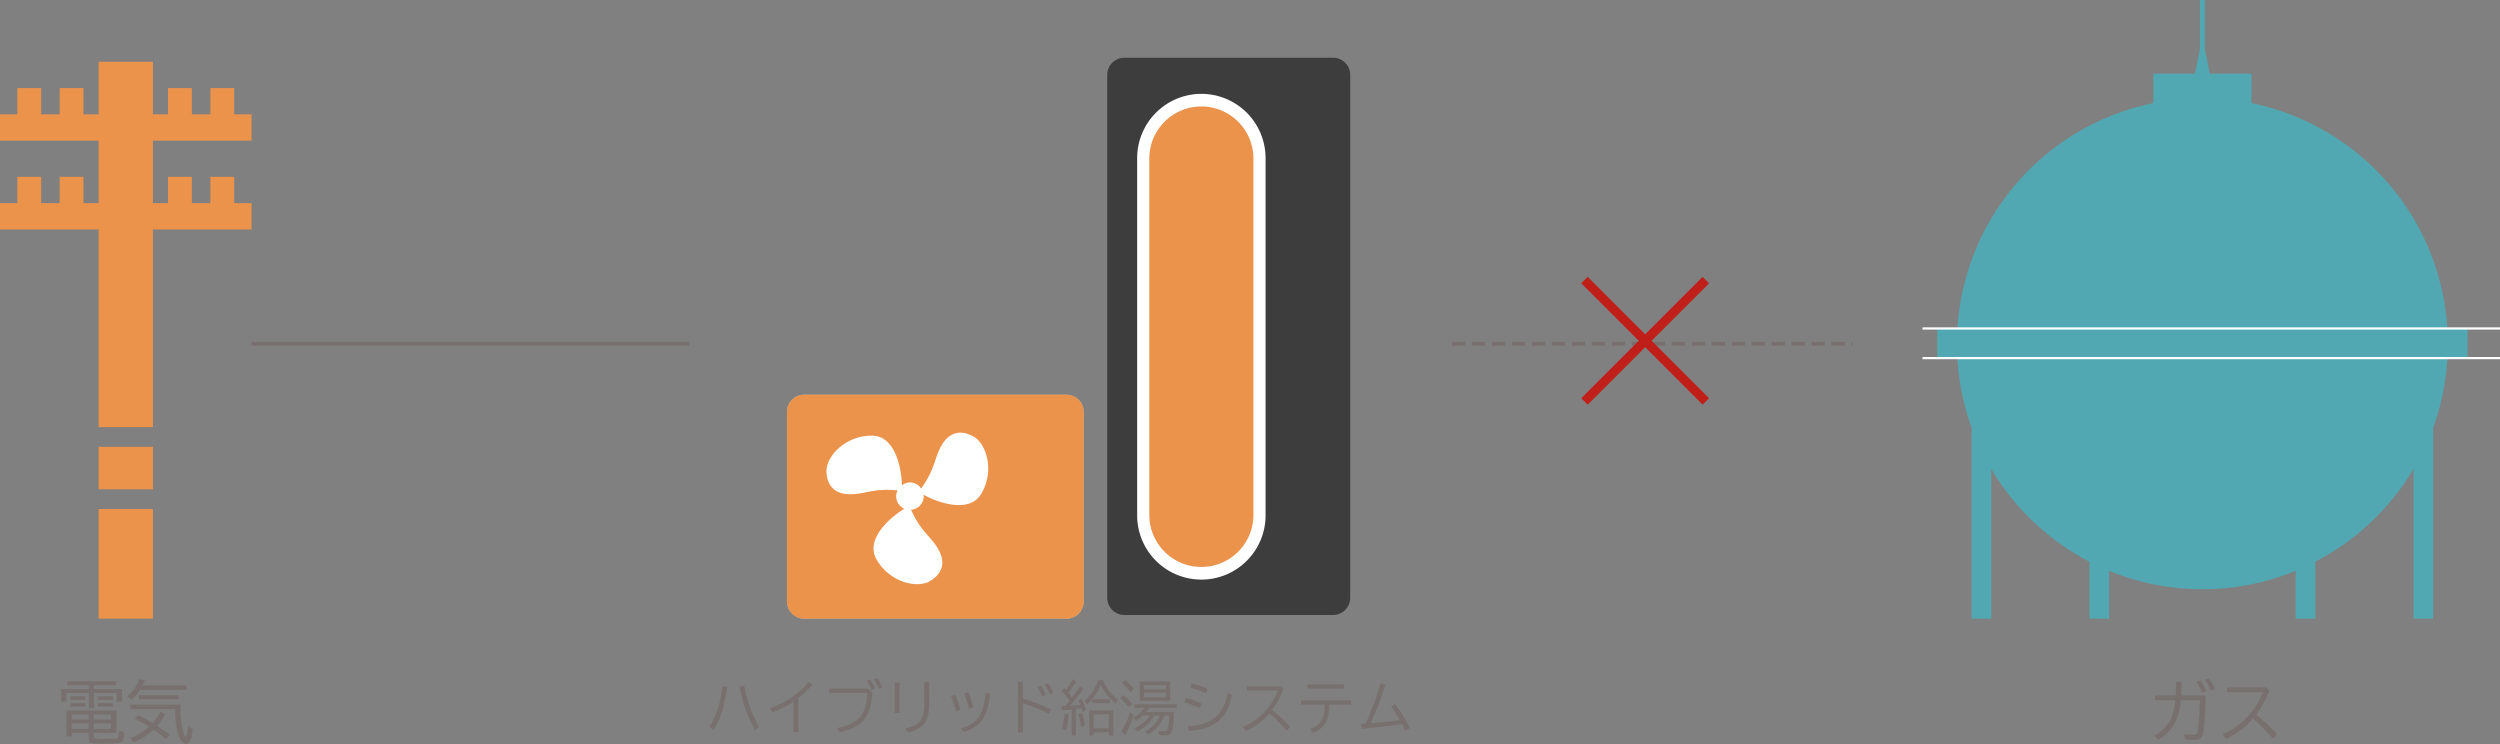 <svg xmlns="http://www.w3.org/2000/svg" width="549.463" height="163.514" viewBox="0 0 549.463 163.514"><rect x="0" y="0" width="549.463" height="163.514" fill="#808080" stroke="none"/><g transform="translate(-1446.5 11599.277)"><path d="M6.885-10.665H.8v2.76H1.95V-9.81H6.885v3.345H8.01V-9.81h5.01v1.92h1.17v-2.775H8.01v-.855h4.83v-.885H2.16v.885H6.885Zm1.08,9.63h4.95v-4.92H1.965V-.27h1.17v-.765h3.69V.105c0,1.08.345,1.215,3.21,1.215,1.17,0,2.775-.06,3.345-.135A1.24,1.24,0,0,0,14.235.8a3.781,3.781,0,0,0,.405-1.98l-1.1-.405C13.485-.18,13.4.09,12.96.18c-.24.045-1.6.105-2.61.105A15.266,15.266,0,0,1,8.31.18C8.04.135,7.965.03,7.965-.3ZM6.825-5.07v1.08H3.135V-5.07Zm1.14,0h3.78v1.08H7.965ZM6.825-3.09v1.17H3.135V-3.09Zm1.14,0h3.78v1.17H7.965ZM2.79-9.06v.78h3.3v-.78Zm0,1.485v.75h3.3v-.75ZM8.805-9.06v.78h3.4v-.78Zm0,1.485v.75h3.4v-.75Zm9.885-3.9a8.844,8.844,0,0,0,.525-1.125l-1.23-.255a8.662,8.662,0,0,1-2.625,3.75l.915.8A10.291,10.291,0,0,0,18.12-10.5H28.335v-.975Zm8.37,4.23H15.99v.975h9.87v.135a18.131,18.131,0,0,0,.7,5.535c.405,1.2,1.11,2,1.74,2,.735,0,1.14-.9,1.425-3.2l-1.05-.72c-.12,1.335-.345,2.355-.525,2.355-.075,0-.225-.255-.375-.645a18.661,18.661,0,0,1-.72-6ZM16.755,1.02A13.2,13.2,0,0,0,21.1-1.74,33.341,33.341,0,0,1,23.9.315l.78-.93c-.945-.72-1.335-1-2.79-1.965A13.237,13.237,0,0,0,23.655-5.2l-1.08-.48A11.828,11.828,0,0,1,20.91-3.2c-1.23-.75-2.04-1.215-3.165-1.77L17-4.14A34.076,34.076,0,0,1,20.13-2.385,11.514,11.514,0,0,1,15.96.075ZM17.88-9.345v.915h8.76v-.915Z" transform="translate(1459.144 -11437.158)" fill="#78706e"/><path d="M1.575-9.27v1.065h4.47A12.586,12.586,0,0,1,4.92-3.765,9.223,9.223,0,0,1,1.44-.42l.81.93A10.076,10.076,0,0,0,5.925-3.135a13.491,13.491,0,0,0,1.32-5.07h4.2a55.439,55.439,0,0,1-.48,6.81c-.12.63-.27.75-.93.75a13.481,13.481,0,0,1-2.07-.18L8.19.375A16.28,16.28,0,0,0,10.035.5C11.34.5,11.85.2,12.12-.72a48.278,48.278,0,0,0,.555-8.55H7.335c.06-1.1.09-2.1.09-2.97h-1.2c-.015,1.215-.045,2.16-.105,2.97Zm11.265-.975a12.888,12.888,0,0,0-1.32-2.37l-.9.345a10.97,10.97,0,0,1,1.305,2.415Zm1.92-.45a10.231,10.231,0,0,0-1.32-2.34l-.87.315a12.322,12.322,0,0,1,1.305,2.415Zm2.655-.345v1.065h7.83A15.948,15.948,0,0,1,16.44-.78L17.13.285A15.8,15.8,0,0,0,23.115-4.2,48.864,48.864,0,0,1,27.51.225l.9-.99a36.456,36.456,0,0,0-4.6-4.305,21.785,21.785,0,0,0,2.91-5.3l-.735-.675Z" transform="translate(1918.554 -11437.158)" fill="#78706e"/><path d="M820,81.515V75.04h-4.422A53.974,53.974,0,0,0,772.519,25.4V18.923h-9.161l-1.093-5.448V2.734h-1.079V13.475L760.1,18.923h-9.166V25.4a53.978,53.978,0,0,0-43.06,49.639h-4.421v6.475h4.421a53.751,53.751,0,0,0,3.131,15.206V138.71h4.316v-32.9a54.216,54.216,0,0,0,21.585,20.377V138.71h4.314V128.193a54,54,0,0,0,41.011,0V138.71h4.318V126.185A54.184,54.184,0,0,0,808.13,105.81v32.9h4.318V96.724a53.735,53.735,0,0,0,3.131-15.209Z" transform="translate(1168.827 -11602.011)" fill="#51a8b2"/><path d="M33.607,30.934H55.288V25.153h-3.81V19.371H46.239v5.781H42.173V19.371h-5.24v5.781H33.607V13.59H21.68V25.153H18.353V19.371H13.114v5.781H9.048V19.371H3.809v5.781H0v5.781H21.68V44.665H18.353V38.884H13.114v5.781H9.048V38.884H3.809v5.781H0v5.784H21.68V93.891H33.607V50.449H55.288V44.665h-3.81V38.884H46.239v5.781H42.173V38.884h-5.24v5.781H33.607Z" transform="translate(1446.5 -11599.297)" fill="#eb924b"/><path d="M0,0H11.926V9.335H0Z" transform="translate(1468.182 -11501.069)" fill="#eb924b"/><path d="M0,0H11.926V24.095H0Z" transform="translate(1468.182 -11487.396)" fill="#eb924b"/><path d="M563.443,72.135H505.777A3.785,3.785,0,0,0,502,75.916V117.58a3.786,3.786,0,0,0,3.781,3.782h57.666a3.787,3.787,0,0,0,3.779-3.782V75.916a3.787,3.787,0,0,0-3.779-3.781" transform="translate(1117.462 -11584.66)" fill="#bbb"/><path d="M563.443,72.135H505.777A3.785,3.785,0,0,0,502,75.916V117.58a3.786,3.786,0,0,0,3.781,3.782h57.666a3.787,3.787,0,0,0,3.779-3.782V75.916a3.787,3.787,0,0,0-3.779-3.781" transform="translate(1117.462 -11584.66)" fill="#eb924b"/><path d="M541.348,79.7c-2.672-1.543-5.315-1.193-7.1,1.9-1.693,2.934-1.311,5.044-4.5,9.489a2.859,2.859,0,0,0-4.216-.709c-.083-3.624-1.4-10.918-6.626-10.918-5.9,0-9.955,4.6-9.955,7.689s1.624,5.194,5.19,5.194c3.375,0,5.016-1.377,10.434-.85a2.967,2.967,0,0,0,1.487,4.035c-3.109,1.9-8.7,6.67-6.1,11.171,2.951,5.107,8.964,6.324,11.639,4.785s3.69-4,1.9-7.1c-1.695-2.928-3.71-3.654-5.963-8.63a3,3,0,0,0,2.785-2.979,2.932,2.932,0,0,0-.066-.33c3.18,1.745,10.149,4.244,12.76-.274,2.957-5.112,1-10.926-1.669-12.474" transform="translate(1119.2 -11582.992)" fill="#fff"/><path d="M126.925.245H0V-.245H126.925Z" transform="translate(1869.038 -11527.082)" fill="#fff"/><path d="M126.925.245H0V-.245H126.925Z" transform="translate(1869.038 -11520.572)" fill="#fff"/><path d="M96.233.425H0v-.85H96.233Z" transform="translate(1501.787 -11523.716)" fill="#78706e"/><path d="M88.049.425H87.8v-.85h.249Zm-1.712,0H83.41v-.85h2.927Zm-4.39,0H79.02v-.85h2.927Zm-4.39,0H74.63v-.85h2.927Zm-4.39,0H70.24v-.85h2.927Zm-4.39,0H65.85v-.85h2.927Zm-4.39,0H61.46v-.85h2.927ZM60,.425H57.07v-.85H60Zm-4.39,0H52.68v-.85h2.927Zm-4.39,0H48.29v-.85h2.927Zm-4.39,0H43.9v-.85h2.927Zm-4.39,0H39.51v-.85h2.927Zm-4.39,0H35.12v-.85h2.927Zm-4.39,0H30.73v-.85h2.927Zm-4.39,0H26.34v-.85h2.927Zm-4.39,0H21.95v-.85h2.927Zm-4.39,0H17.56v-.85h2.927Zm-4.39,0H13.17v-.85H16.1Zm-4.39,0H8.78v-.85h2.927Zm-4.39,0H4.39v-.85H7.317Zm-4.39,0H0v-.85H2.927Z" transform="translate(1765.633 -11523.716)" fill="#78706e"/><path d="M610.472,13.526h-45.85a3.785,3.785,0,0,0-3.779,3.781V132.232a3.783,3.783,0,0,0,3.779,3.779h45.85a3.784,3.784,0,0,0,3.779-3.779V17.307a3.787,3.787,0,0,0-3.779-3.781" transform="translate(1129.007 -11600.12)" fill="#3d3d3d"/><path d="M580.221,19.882a14.127,14.127,0,0,0-14.113,14.11v78.537a14.111,14.111,0,0,0,28.223,0V33.992a14.125,14.125,0,0,0-14.11-14.11" transform="translate(1130.323 -11598.531)" fill="#fff"/><path d="M591.126,111.994a11.441,11.441,0,0,1-22.881,0V33.457a11.441,11.441,0,0,1,22.881,0Z" transform="translate(1130.857 -11597.998)" fill="#eb924b"/><path d="M25.958,27.373-.707.707.707-.707,27.372,25.959Z" transform="translate(1794.747 -11537.716)" fill="#c01e18"/><path d="M.707,27.373-.707,25.959,25.959-.707,27.373.707Z" transform="translate(1794.745 -11537.716)" fill="#c01e18"/><path d="M1.82.052C3.211-1.833,4.342-5.4,4.862-9.438l-1.04-.221C3.588-6.474,2.327-2.548.962-.728ZM11.856-.663A29.787,29.787,0,0,1,8.593-9.776l-.988.312A31.889,31.889,0,0,0,10.959.052ZM19.448.507h1.04V-6.968a26.15,26.15,0,0,0,3.185-3l-.884-.559a18.976,18.976,0,0,1-8.528,5.759l.572.91A21.615,21.615,0,0,0,19.448-6.2Zm7.878-9.568v.949h8.333C35.581-3.51,33.6-1.222,29-.39l.533.923C34.58-.585,36.53-2.938,36.777-8.216l-.988-.845Zm10,0A8.808,8.808,0,0,0,36.3-11.076l-.78.247a9.556,9.556,0,0,1,1,2.067Zm1.625-.3A8.616,8.616,0,0,0,37.9-11.323l-.767.234a8.488,8.488,0,0,1,1.027,2.028Zm2.73-1.04v6.7h1.066v-6.7Zm6.513-.13v4.368c.052,3.848-.819,5.057-4.186,5.837l.559.936c3.718-1,4.758-2.522,4.693-6.786V-10.53Zm7.9,6.11a17.965,17.965,0,0,0-1.17-3.393l-.858.429a17.651,17.651,0,0,1,1.092,3.341Zm2.86-.533a18.388,18.388,0,0,0-1.079-3.341l-.923.377A18.257,18.257,0,0,1,58.019-4.6ZM56.8.494c3.822-1.2,5.213-3.185,5.889-8.4l-.975-.286c-.52,4.927-1.872,6.864-5.447,7.852ZM68.77-10.543V.585h1.066V-5.85A42.107,42.107,0,0,1,75.53-3.536l.533-.949a41.827,41.827,0,0,0-6.227-2.392v-3.666Zm6.149,2.9a9.13,9.13,0,0,0-1.157-2.119L73-9.451a11.2,11.2,0,0,1,1.131,2.119Zm1.612-.546a8.927,8.927,0,0,0-1.144-2.054l-.754.273a9.842,9.842,0,0,1,1.131,2.132ZM78.507-4.3c.663-.039,1.456-.1,2.067-.182v5.72h.936V-4.6l.182-.026c.533-.078.715-.1,1-.156.078.234.169.6.234.858l.78-.429a13.273,13.273,0,0,0-.936-2.5l-.728.338a8.717,8.717,0,0,1,.416,1.027c-.39.052-1.651.156-2.275.2A30.763,30.763,0,0,0,83.135-9l-.754-.546C81.835-8.7,81.25-7.865,80.665-7.1c-.247-.364-.507-.715-.793-1.066A22.971,22.971,0,0,0,81.6-10.647l-.845-.468a17.643,17.643,0,0,1-1.4,2.327c-.13-.143-.221-.234-.416-.442l-.572.689a15.7,15.7,0,0,1,1.755,2.158c-.442.533-.676.793-1,1.144a1.123,1.123,0,0,1-.195.013c-.039,0-.26.013-.624.026Zm11.219.026H84.461V1.235h.949v-.7h3.341v.7h.975Zm-4.316.858h3.341V-.351H85.41ZM79.287.156A14.066,14.066,0,0,0,79.9-3.5l-.884-.1A12.785,12.785,0,0,1,78.4-.286ZM83.525-.949a16.168,16.168,0,0,0-.7-2.769l-.793.234a21.035,21.035,0,0,1,.611,2.9Zm.468-4.641a10.627,10.627,0,0,0,2.938-4.3,11.986,11.986,0,0,0,3.341,4.147l.546-.858a10.441,10.441,0,0,1-3.367-4.342H86.346a9.322,9.322,0,0,1-3.016,4.6Zm1.1-1.131v.845H89v-.845Zm16.965,3.6a.253.253,0,0,1-.013.1,14.2,14.2,0,0,1-.39,2.938c-.117.312-.26.4-.715.4a9.668,9.668,0,0,1-1.3-.1l.182.91a10.412,10.412,0,0,0,1.313.091c.923,0,1.261-.208,1.469-.9a18.954,18.954,0,0,0,.455-4.251H96.98A9.449,9.449,0,0,0,97.6-4.81h6.071v-.806H94.354v.806h2.2a8.173,8.173,0,0,1-2.47,2.184L94.718-2A7.866,7.866,0,0,0,96.213-3.12h1.521A7.929,7.929,0,0,1,94.367-.312l.663.663a8.537,8.537,0,0,0,3.653-3.393l.052-.078h1.248A7.661,7.661,0,0,1,96.681.4l.728.624a8.235,8.235,0,0,0,3.549-4.147Zm.182-7.5H95.55V-6.4h6.695Zm-5.746.78h4.8v.923H96.5Zm0,1.677h4.8v.988H96.5Zm-2.236-.858a13.93,13.93,0,0,0-1.872-1.924l-.715.663a15.322,15.322,0,0,1,1.859,2Zm-.4,3.289a12.24,12.24,0,0,0-1.924-1.924l-.7.689a13.761,13.761,0,0,1,1.885,1.989ZM92.326,1.144a20.376,20.376,0,0,0,1.911-4.459l-.819-.572a18.8,18.8,0,0,1-1.937,4.3Zm18.1-10.127a16.588,16.588,0,0,0-3.484-1.235l-.325.91a24.5,24.5,0,0,1,3.471,1.287Zm-1.287,3.237A21.822,21.822,0,0,0,105.69-7.02l-.39.949a33.924,33.924,0,0,1,3.445,1.287Zm-2.7,5.98c5.616-.416,8.281-2.652,9.386-7.865l-.923-.559c-1.014,4.979-3.484,7.072-8.762,7.4Zm12.662-9.8v.923h6.786a13.822,13.822,0,0,1-7.631,7.969l.6.923a13.694,13.694,0,0,0,5.187-3.887A42.348,42.348,0,0,1,127.842.2l.78-.858a31.594,31.594,0,0,0-3.991-3.731,18.88,18.88,0,0,0,2.522-4.589l-.637-.585Zm11.882,3.081v.936h5.2c-.065,3.159-.806,4.407-3.211,5.369l.65.832c2.626-1.079,3.51-2.613,3.6-6.2h4.771v-.936Zm1.391-3.5v.923h8.047v-.923ZM144.378-.2c3.809-.377,7.046-.78,8.788-1.092l.065.143c.117.221.221.416.325.624.039.091.143.3.312.65l.013.039L154.9-.377a34.7,34.7,0,0,0-3.237-5.33l-.871.533A31.1,31.1,0,0,1,152.7-2.119c-1.807.247-4.264.507-6.4.663a70.15,70.15,0,0,0,3.224-8.489l-1.04-.312a67.737,67.737,0,0,1-3.3,8.879c-.364.026-.858.065-1.053.065Z" transform="translate(1601.459 -11438.87)" fill="#78706e"/></g></svg>